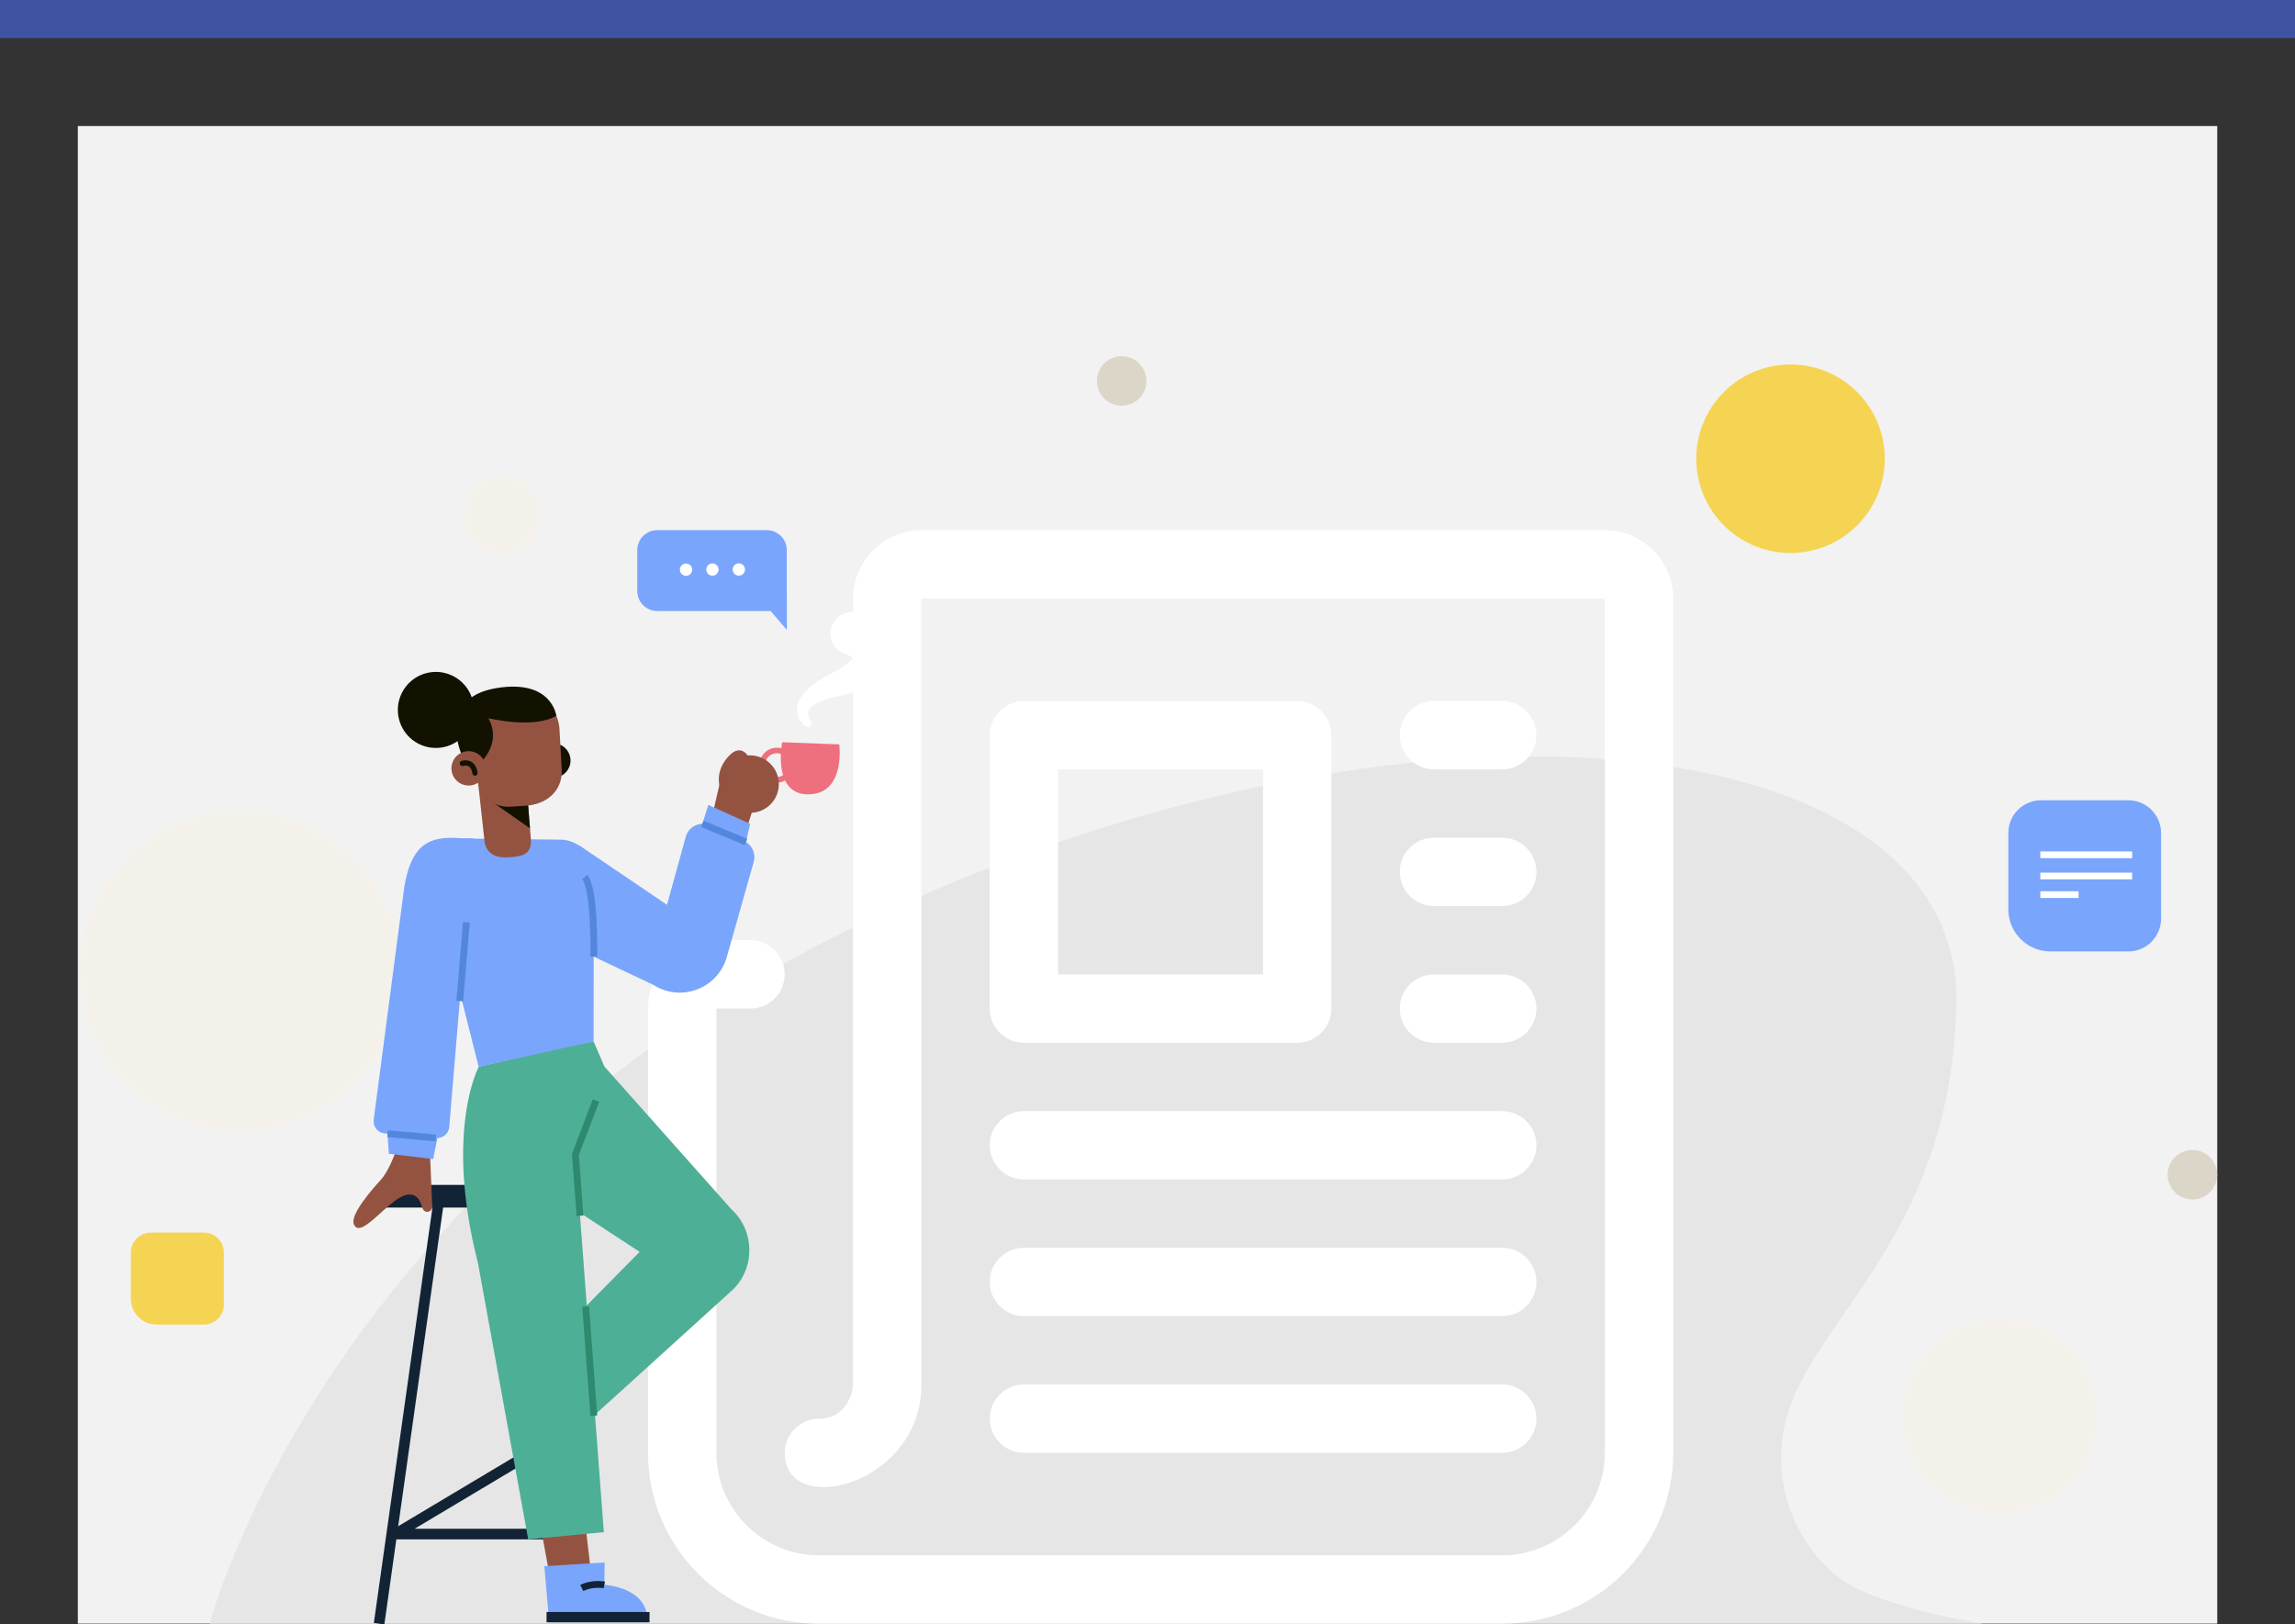<svg xmlns="http://www.w3.org/2000/svg" viewBox="0 0 361.53 255.88"><rect x="0" y="0" width="361.53" height="255.88" fill="#333333" stroke="none"/><defs><style>.d{stroke:#131200;stroke-linecap:round;stroke-width:.83px;}.d,.e,.f,.g,.h,.i,.j,.k{fill:none;}.d,.j{stroke-linejoin:round;}.l{fill:#79a5fc;}.m{fill:#fff;}.n{fill:#131200;}.o{fill:#ee707e;}.p{fill:#f5d453;}.e,.f,.g,.h,.i,.k{stroke-miterlimit:10;}.e,.j{stroke-width:1.67px;}.e,.j,.k{stroke:#122335;}.q{fill:#4daf96;}.r{fill:#e6e6e6;}.s{fill:#dbd6c8;}.t{fill:#f4f1ea;}.f{stroke:#2e896f;}.f,.g,.k{stroke-width:1.07px;}.g{stroke:#5287dd;}.u{fill:#122335;}.h{stroke:#4053a3;stroke-width:6px;}.v{fill:#945341;}.i{stroke:#fff;stroke-width:1.06px;}.w{fill:#f2f2f2;}</style></defs><g id="a"></g><g id="b"><g id="c"><rect class="w" x="12.26" y="19.85" width="337.02" height="235.91"></rect><path class="r" d="M312.44,255.77H33.02s18.23-70.19,103.86-110.88c85.62-40.69,172.2-30.76,171.31,13.21-.74,36.59-22.65,49.53-26.83,65.49-2.42,9.22,.95,19.16,8.36,24.98,3.96,3.11,14.53,5.92,22.73,7.2Z"></path><g><circle class="t" cx="315.09" cy="223.14" r="15.34"></circle><circle class="t" cx="37.78" cy="152.96" r="25.26" transform="translate(-97.1 71.51) rotate(-45)"></circle><circle class="s" cx="176.7" cy="60.01" r="3.9" transform="translate(79.03 219.02) rotate(-77.2)"></circle><circle class="s" cx="345.37" cy="185.04" r="3.9" transform="translate(-44.45 145.51) rotate(-22.39)"></circle><circle class="t" cx="79.18" cy="81.1" r="6.01"></circle></g><g><path class="p" d="M23.76,194.16h8.36c1.74,0,3.14,1.41,3.14,3.14v8.21c0,1.74-1.41,3.14-3.14,3.14h-7.47c-2.22,0-4.03-1.81-4.03-4.03v-7.32c0-1.74,1.41-3.14,3.14-3.14Z"></path><g><path class="l" d="M100.39,83.51h20.4c1.74,0,3.15,1.41,3.15,3.15v6.44c0,1.74-1.41,3.15-3.15,3.15h-17.25c-1.74,0-3.15-1.41-3.15-3.15v-9.59h0Z" transform="translate(224.33 179.76) rotate(180)"></path><polygon class="l" points="123.94 93.62 123.96 99.24 119.15 93.63 123.94 93.62"></polygon><g><path class="m" d="M109.04,89.74c0,.54-.43,.97-.97,.97-.54,0-.97-.43-.97-.97,0-.54,.43-.97,.97-.97,.54,0,.97,.43,.97,.97Z"></path><path class="m" d="M113.2,89.72c0,.54-.43,.97-.97,.97-.54,0-.97-.43-.97-.97s.43-.97,.97-.97c.54,0,.97,.43,.97,.97Z"></path><path class="m" d="M117.36,89.71c0,.54-.43,.97-.97,.97-.54,0-.97-.43-.97-.97,0-.54,.43-.97,.97-.97,.54,0,.97,.43,.97,.97Z"></path></g></g><circle class="p" cx="282.06" cy="72.26" r="14.85"></circle><g><path class="l" d="M321.54,126.06h13.73c2.85,0,5.16,2.31,5.16,5.16v13.49c0,2.85-2.31,5.16-5.16,5.16h-12.28c-3.65,0-6.62-2.97-6.62-6.62v-12.03c0-2.85,2.31-5.16,5.16-5.16Z"></path><g><line class="i" x1="321.41" y1="137.99" x2="335.88" y2="137.99"></line><line class="i" x1="321.41" y1="134.65" x2="335.88" y2="134.65"></line><line class="i" x1="321.41" y1="140.92" x2="327.44" y2="140.92"></line></g></g></g><line class="h" y1="3" x2="361.53" y2="3"></line><g><path class="m" d="M236.65,255.77h-107.66c-14.86,0-26.91-12.06-26.91-26.91v-69.98c0-5.92,4.84-10.77,10.77-10.77h5.38c2.96,0,5.38,2.42,5.38,5.38s-2.42,5.38-5.38,5.38h-5.38v69.98c0,8.88,7.27,16.15,16.15,16.15h107.66c8.88,0,16.15-7.27,16.15-16.15V94.28h-107.66v123.81c0,15.93-21.53,21.21-21.53,10.77,0-2.96,2.42-5.38,5.38-5.38,4.41,0,5.38-4.31,5.38-5.38V94.28c0-5.92,4.84-10.77,10.77-10.77h107.66c5.92,0,10.77,4.84,10.77,10.77V228.85c0,14.86-12.06,26.91-26.91,26.91Z"></path><path class="m" d="M204.35,164.26h-43.06c-2.96,0-5.38-2.42-5.38-5.38v-43.06c0-2.96,2.42-5.38,5.38-5.38h43.06c2.96,0,5.38,2.42,5.38,5.38v43.06c0,2.96-2.42,5.38-5.38,5.38Zm-37.68-10.77h32.3v-32.3h-32.3v32.3Z"></path><path class="m" d="M236.65,121.19h-10.77c-2.96,0-5.38-2.42-5.38-5.38s2.42-5.38,5.38-5.38h10.77c2.96,0,5.38,2.42,5.38,5.38s-2.42,5.38-5.38,5.38Z"></path><path class="m" d="M236.65,142.72h-10.77c-2.96,0-5.38-2.42-5.38-5.38s2.42-5.38,5.38-5.38h10.77c2.96,0,5.38,2.42,5.38,5.38s-2.42,5.38-5.38,5.38Z"></path><path class="m" d="M236.65,164.26h-10.77c-2.96,0-5.38-2.42-5.38-5.38s2.42-5.38,5.38-5.38h10.77c2.96,0,5.38,2.42,5.38,5.38s-2.42,5.38-5.38,5.38Z"></path><path class="m" d="M236.65,185.79h-75.36c-2.96,0-5.38-2.42-5.38-5.38s2.42-5.38,5.38-5.38h75.36c2.96,0,5.38,2.42,5.38,5.38s-2.42,5.38-5.38,5.38Z"></path><path class="m" d="M236.65,207.32h-75.36c-2.96,0-5.38-2.42-5.38-5.38s2.42-5.38,5.38-5.38h75.36c2.96,0,5.38,2.42,5.38,5.38s-2.42,5.38-5.38,5.38Z"></path><path class="m" d="M236.65,228.85h-75.36c-2.96,0-5.38-2.42-5.38-5.38s2.42-5.38,5.38-5.38h75.36c2.96,0,5.38,2.42,5.38,5.38s-2.42,5.38-5.38,5.38Z"></path></g><g><g><line class="e" x1="69.17" y1="188.76" x2="59.72" y2="255.77"></line><polyline class="j" points="87.57 241.65 62.29 241.65 85.62 227.72"></polyline><rect class="u" x="60.56" y="186.65" width="20.44" height="3.57"></rect></g><g><g><path class="q" d="M115.28,190.56l-20.06-22.55-1.72-3.97-6.26,1.19-4.17,20.37,17.69,11.6-16.64,16.85s2.85,14.53,3.37,14.32c.41-.16,19.64-17.69,27.82-25.1,2.17-1.97,3.15-5.04,2.57-8.03h0c-.35-1.83-1.27-3.48-2.6-4.69Z"></path><g><g><polygon class="v" points="84.28 235.66 86.62 248.39 93.26 249.04 91.68 235.66 84.28 235.66"></polygon><g><path class="l" d="M85.75,246.71l9.5-.58-.05,3.53s7,.28,6.81,5.9h-15.49l-.77-8.85Z"></path><rect class="u" x="86.1" y="253.93" width="16.22" height="1.62"></rect><path class="k" d="M95.2,249.66s-1.86-.37-3.55,.49"></path></g></g><g><path class="q" d="M75.41,168.05s-5.45,10.11-.11,30.94l7.91,43.5,11.91-1.14-5.76-76.57-13.94,3.26Z"></path><path class="f" d="M91.37,191.52c-.04-.51-.73-9.66-.73-9.66l3.24-8.5"></path><line class="f" x1="92.26" y1="205.81" x2="93.54" y2="223.02"></line></g></g></g><g><g><g><g><path class="o" d="M132.21,117.27s1.03,7.75-4.8,7.86c-5.83,.11-4.2-8.21-4.2-8.21l9,.34Z"></path><path class="o" d="M122.38,123.28c-1.52,0-2.75-1.24-2.75-2.75s1.24-2.75,2.75-2.75,2.75,1.24,2.75,2.75-1.24,2.75-2.75,2.75Zm0-4.63c-1.03,0-1.87,.84-1.87,1.87s.84,1.87,1.87,1.87,1.87-.84,1.87-1.87-.84-1.87-1.87-1.87Z"></path></g><path class="m" d="M126.9,114.41c-.25-.19-.42-.36-.6-.58-.18-.21-.33-.44-.46-.71-.26-.52-.37-1.18-.26-1.81,.1-.63,.38-1.19,.7-1.65,.33-.47,.7-.87,1.08-1.21,.78-.7,1.61-1.24,2.44-1.73,.21-.12,.42-.24,.63-.35l.61-.32c.36-.19,.72-.39,1.06-.59,.68-.41,1.31-.86,1.79-1.32,.24-.23,.44-.46,.56-.67,.13-.2,.17-.37,.13-.41-.04-.05-.16,.12-.17,.28-.02,.16-.03,.22-.12,.18-.09-.04-.26-.14-.49-.24-.23-.11-.51-.22-.8-.33-1.74-.65-2.62-2.58-1.97-4.32s2.58-2.62,4.32-1.97c.28,.1,.54,.24,.77,.41l.13,.09c.93,.67,1.91,1.4,2.81,2.72,.44,.66,.86,1.52,.97,2.56,.12,1.03-.14,2.11-.56,2.85-.41,.77-.92,1.3-1.41,1.73-.49,.42-.99,.75-1.47,1.02-.97,.53-1.92,.9-2.85,1.19-.47,.15-.93,.27-1.4,.39-.25,.06-.42,.09-.63,.14-.2,.04-.4,.09-.59,.14-.78,.2-1.55,.44-2.21,.76-.66,.32-1.22,.72-1.46,1.17-.12,.22-.18,.48-.14,.79,.03,.29,.21,.66,.38,.91l.06,.09c.19,.27,.12,.65-.15,.83-.22,.15-.5,.14-.71-.02Z"></path></g><g><g><g><path class="v" d="M121.55,126.52c-1.66,1.87-4.52,2.04-6.39,.38-1.87-1.66-2.04-4.52-.38-6.39,1.66-1.87,4.52-2.04,6.39-.38,1.87,1.66,2.04,4.52,.38,6.39Z"></path><path class="v" d="M117.78,119.01s-1.07-1.76-2.78-.11c-1.71,1.65-3,4.73,.16,8.01l2.62-7.89Z"></path></g><polygon class="v" points="113.73 121.88 111.03 133.54 116.03 135.36 118.88 126.64 113.73 121.88"></polygon></g><g><path class="l" d="M91.28,133.19l13.79,9.34,2.93-10.61c.39-1.67,2.19-2.6,3.77-1.94l5.35,2.46c1.3,.54,1.99,1.97,1.61,3.33l-4.24,14.99c-1.41,4.96-7.2,7.17-11.55,4.39l-12.14-5.75,.46-16.2Z"></path><polygon class="l" points="118.17 129.77 117.05 134.65 110.19 131.18 111.59 126.8 118.17 129.77"></polygon><line class="g" x1="117.51" y1="132.64" x2="110.64" y2="129.77"></line></g></g></g><g><path class="l" d="M87.82,132.26l-17.19-.2c-2.78,.17-3.23,2.39-3.04,5.07l7.82,30.92,18.1-4.01,.03-27.15c-.42-2.79-2.9-4.8-5.72-4.62Z"></path><path class="g" d="M93.54,150.68s.21-10.65-1.43-12.52"></path></g><g><path class="v" d="M68.37,171.9l-4.67,1.85-1.19,7.09s-1.02,3.4-2.65,5.16c-1.04,1.12-4.75,5.31-4.13,6.83,1.14,2.81,6.11-4.99,8.87-4.65,0,0,1.34-.18,1.88,1.94,.11,.44,.4,.8,.85,.77,.44-.02,.78-.4,.76-.84l-.31-7.29,.58-10.85Z"></path><g><polygon class="l" points="60.9 176.16 61.25 181.74 68.24 182.58 68.94 179.07 60.9 176.16"></polygon><path class="l" d="M74.57,132.06l-3.81,45.56c-.14,1.03-1.08,1.75-2.11,1.64l-8.09-.72c-1.08-.12-1.85-1.11-1.69-2.19l4.81-36.55c1-6.05,3.28-8.33,9-7.74h1.88Z"></path><line class="g" x1="72.43" y1="157.69" x2="73.47" y2="145.28"></line><line class="g" x1="61.05" y1="178.58" x2="68.66" y2="179.26"></line></g></g></g><g><circle class="n" cx="68.66" cy="111.81" r="5.99" transform="translate(-62.02 123.57) rotate(-63.58)"></circle><path class="n" d="M84.47,119.98c.1,1.49,1.39,2.62,2.88,2.52s2.62-1.39,2.52-2.88c-.1-1.49-1.39-2.62-2.88-2.52-1.49,.1-2.62,1.39-2.52,2.88Z"></path><path class="v" d="M82.92,123.38l.7,8.77c.18,2.47-1.31,2.75-3.46,2.9h0c-1.84,.12-3.45-.38-3.82-2.42l-1.04-9.46,7.62,.21Z"></path><polygon class="n" points="83.49 130.49 76.51 125.59 83.08 125.47 83.49 130.49"></polygon><path class="v" d="M80.39,127.08l2.53-.17c2.83-.19,5.73-2.02,5.57-5.71l-.37-6.59c-.35-3.46-3.45-6.03-7-5.79h0c-3.64,.24-7.03,3.37-6.79,6.92l.89,7.13c.3,2.53,2.57,4.38,5.17,4.2Z"></path><path class="n" d="M75.25,120.53s3.99-3.08,1.7-7.39c0,0,7.09,1.73,10.69-.38,0,0-.68-5.84-9.49-4.36-9.55,1.61-5.37,10.6-5.37,10.6l2.46,1.53Z"></path><g><path class="v" d="M71.12,121.21c.1,1.49,1.39,2.62,2.88,2.52,1.49-.1,2.62-1.39,2.52-2.88s-1.39-2.62-2.88-2.52c-1.49,.1-2.62,1.39-2.52,2.88Z"></path><path class="d" d="M74.82,121.77s-.13-1.96-1.98-1.52"></path></g></g></g></g></g></g></svg>